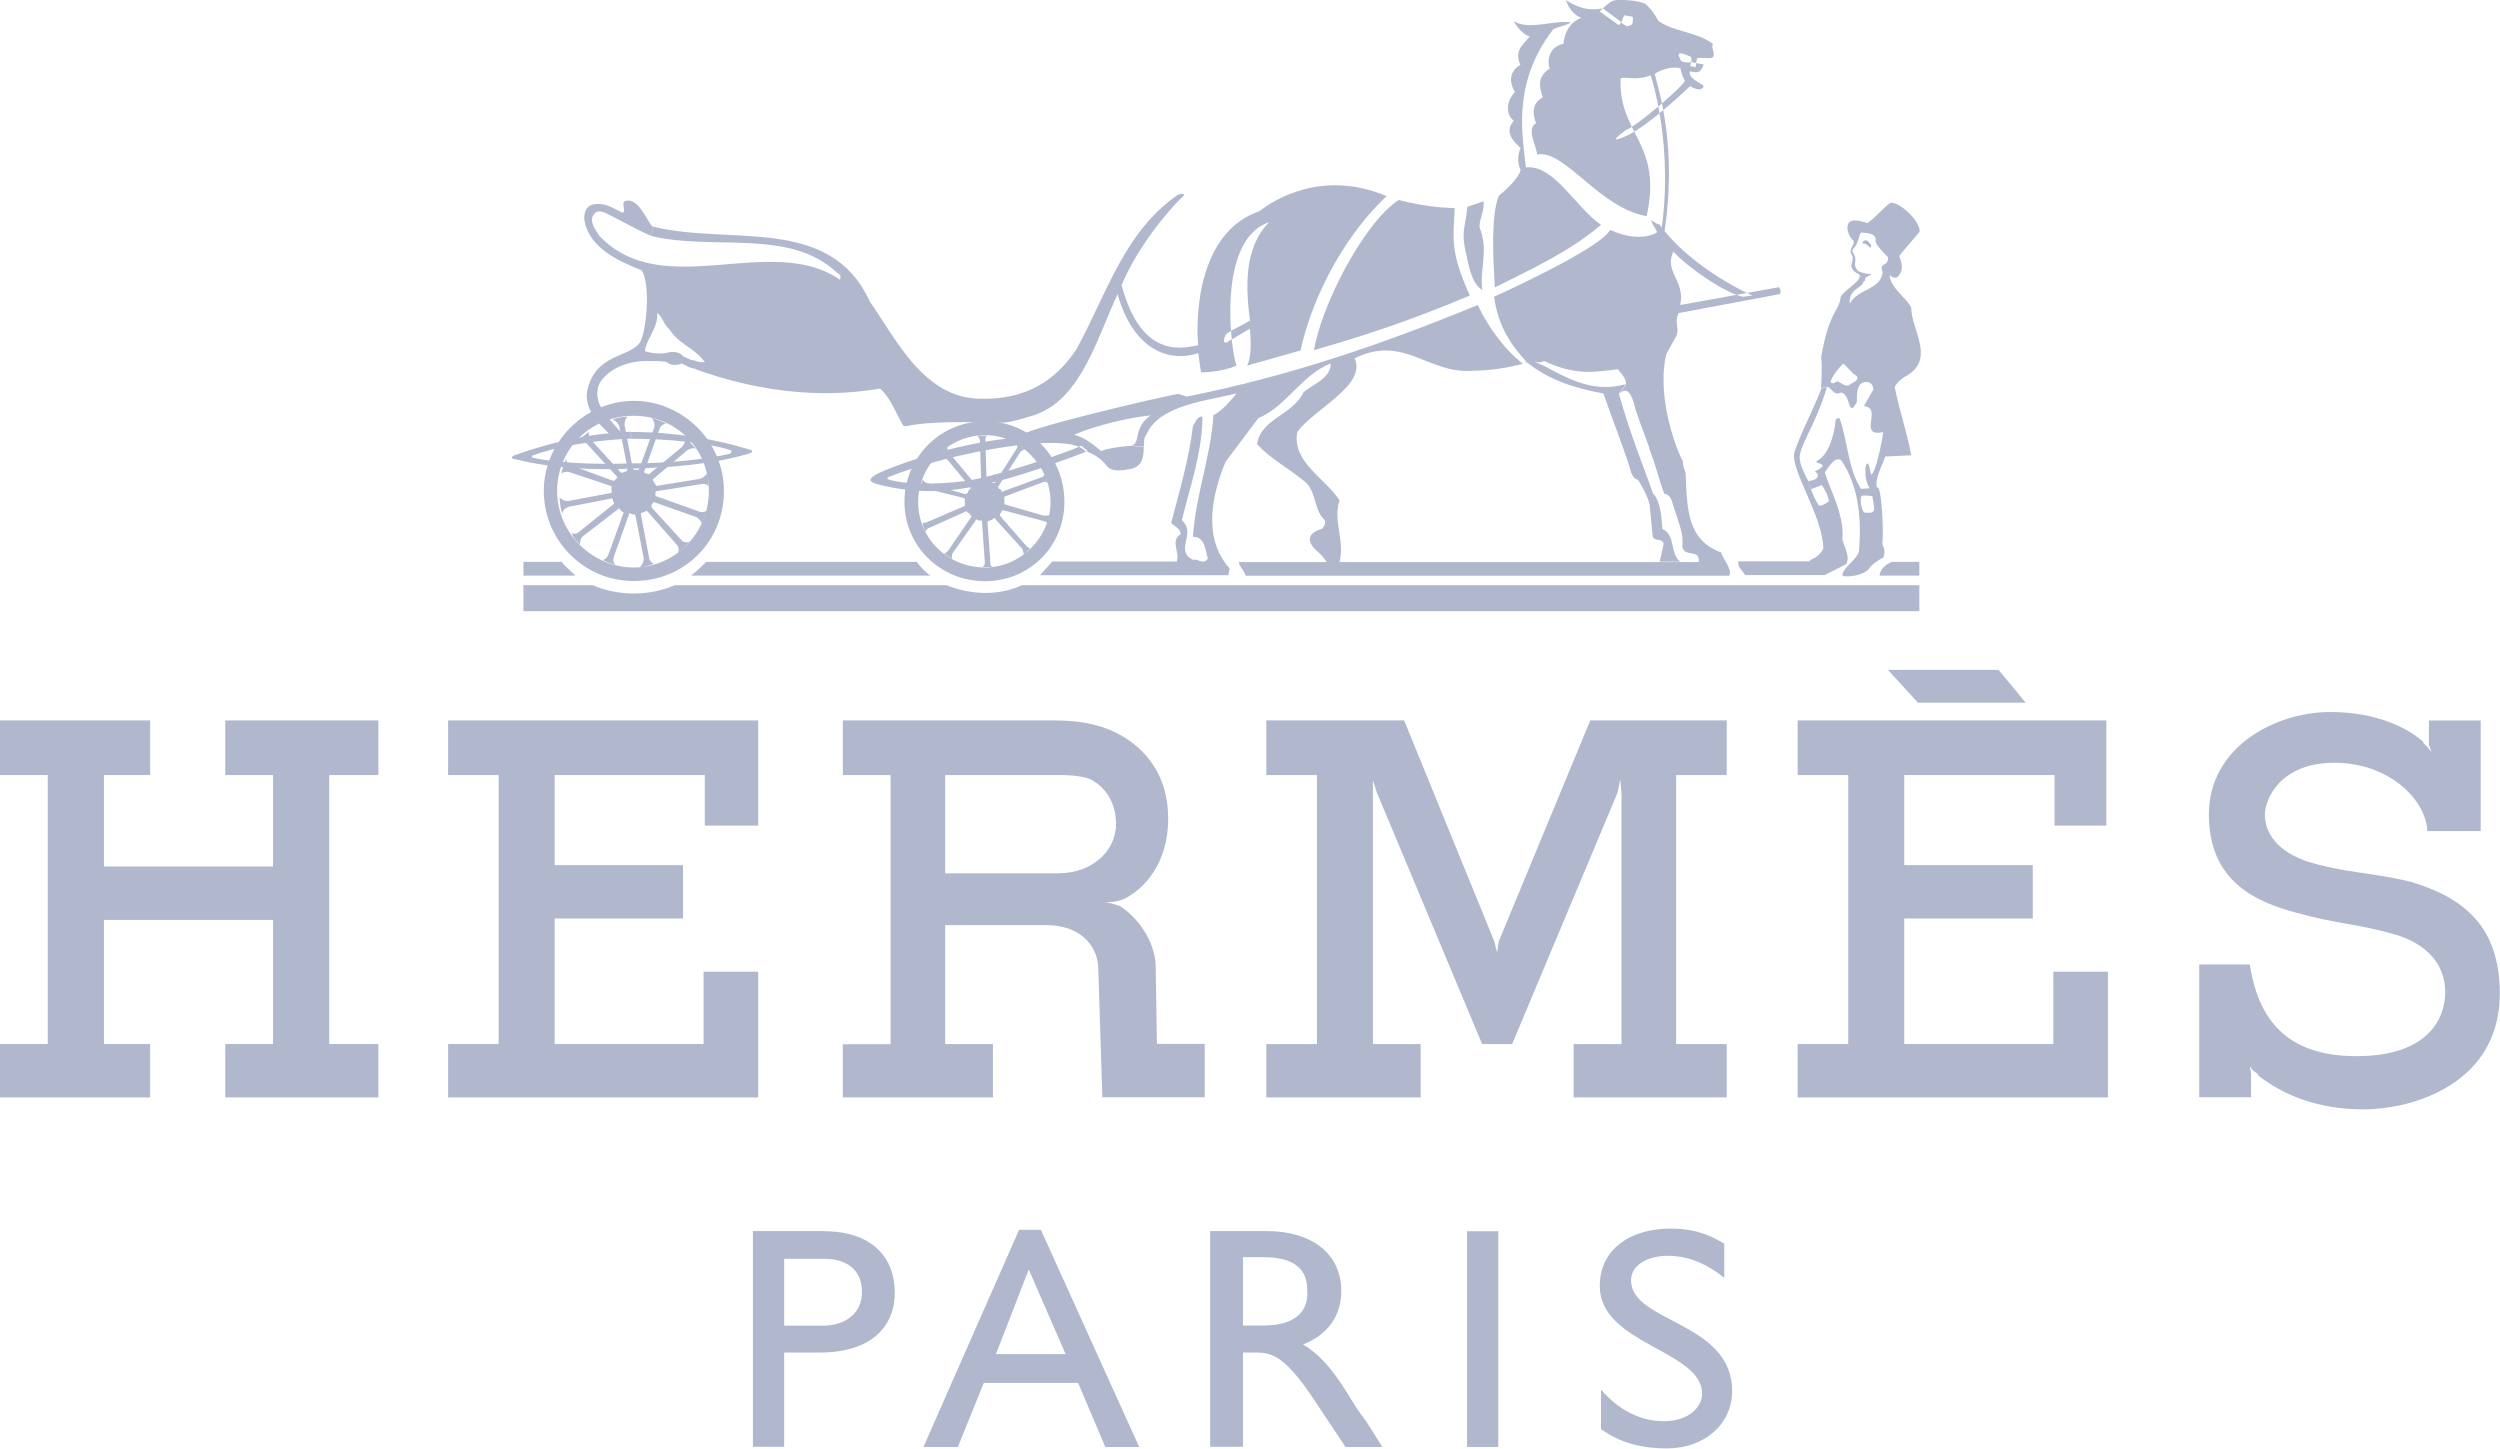 <?xml version="1.0" encoding="UTF-8"?>
<svg id="Calque_2" data-name="Calque 2" xmlns="http://www.w3.org/2000/svg" viewBox="0 0 142.38 82.5">
  <defs>
    <style>
      .cls-1 {
        fill-rule: evenodd;
      }

      .cls-1, .cls-2 {
        fill: #b1b8ce;
        stroke-width: 0px;
      }
    </style>
  </defs>
  <g id="Calque_2-2" data-name="Calque 2">
    <g>
      <polygon class="cls-1" points="0 41.03 8.55 41.03 8.55 44.14 5.92 44.14 5.92 49.35 15.55 49.35 15.55 44.14 12.83 44.14 12.83 41.03 21.55 41.03 21.55 44.14 18.75 44.14 18.75 59.46 21.55 59.46 21.55 62.5 12.83 62.5 12.83 59.46 15.55 59.46 15.55 52.39 5.92 52.39 5.92 59.46 8.55 59.46 8.55 62.5 0 62.5 0 59.46 2.72 59.46 2.72 44.14 0 44.14 0 41.03"/>
      <polygon class="cls-1" points="102.38 41.03 119.96 41.03 119.96 47.02 117.01 47.02 117.01 44.14 108.45 44.14 108.45 49.27 115.77 49.27 115.77 52.31 108.45 52.31 108.45 59.46 116.94 59.46 116.94 55.34 120.05 55.34 120.05 62.5 102.38 62.5 102.38 59.46 105.26 59.46 105.26 44.14 102.38 44.14 102.38 41.03"/>
      <polygon class="cls-1" points="25.52 41.03 43.18 41.03 43.18 47.02 40.14 47.02 40.14 44.14 31.59 44.14 31.59 49.27 38.9 49.27 38.9 52.31 31.59 52.31 31.59 59.46 40.07 59.46 40.07 55.34 43.18 55.34 43.18 62.5 25.52 62.5 25.52 59.46 28.4 59.46 28.4 44.14 25.52 44.14 25.52 41.03"/>
      <polygon class="cls-1" points="107.52 38.15 113.82 38.15 115.37 40.02 109.23 40.02 107.52 38.15"/>
      <path class="cls-1" d="m137.24,50.21c-2.18-.54-3.65-.47-5.91-1.17-1.94-.7-2.34-1.87-2.34-2.65,0-.86.86-2.95,3.96-2.95s5.22,2.1,5.29,3.89h3.04v-6.3h-2.95v1.4l.16.39v.07-.09c-.07,0-.16-.23-.47-.47v-.07c-.86-.78-2.65-1.71-5.29-1.71-3.19,0-6.93,2.02-6.93,5.83s2.65,4.98,4.98,5.6c2.25.63,3.42.63,5.37,1.17,1.87.47,3.11,1.64,3.11,3.35,0,1.55-1.01,3.65-5.06,3.65s-5.6-2.18-6.07-5.22h-2.88v7.56h2.95v-1.4l-.07-.39s.07.23.47.47v.07c1.48,1.17,3.49,1.94,5.99,1.94,2.88,0,7.78-1.48,7.78-6.61-.01-3.73-1.96-5.44-5.14-6.37"/>
      <polygon class="cls-1" points="95.46 59.46 95.46 44.14 98.34 44.14 98.34 41.03 90.57 41.03 85.35 53.63 85.26 54.26 85.11 53.63 79.97 41.03 72.12 41.03 72.12 44.14 75 44.14 75 59.46 72.12 59.46 72.12 62.5 80.91 62.5 80.91 59.46 78.19 59.46 78.19 45.38 78.19 44.45 78.42 45.15 84.41 59.46 86.12 59.46 92.12 45.15 92.28 44.38 92.35 45.22 92.35 59.46 89.62 59.46 89.62 62.5 98.34 62.5 98.34 59.46 95.46 59.46"/>
      <path class="cls-1" d="m32.76,32.78h-2.95v-.78h2.18c.07.15.54.54.78.78"/>
      <path class="cls-1" d="m107.05,32.78c0-.31.31-.63.7-.78h1.56v.78h-2.26Z"/>
      <path class="cls-1" d="m58.19,33.33c-1.33.63-2.95.54-4.28,0h-15.48c-1.48.63-3.19.63-4.66,0h-3.96v1.48h79.5v-1.48h-51.12Z"/>
      <path class="cls-1" d="m39.36,32.78c.23-.16.78-.7.86-.78h11.99c.16.23.54.63.78.78h-13.62Z"/>
      <path class="cls-1" d="m56.1,32.32c2.02,0,3.73-1.71,3.73-3.73s-1.71-3.81-3.73-3.81-3.81,1.71-3.81,3.81,1.71,3.73,3.81,3.73v.78c-2.57,0-4.59-2.02-4.59-4.52s2.02-4.59,4.59-4.59,4.52,2.02,4.52,4.59-2.02,4.52-4.52,4.52v-.78Z"/>
      <path class="cls-1" d="m41.23,27.96c0-2.81-2.34-5.13-5.13-5.13s-5.13,2.34-5.13,5.13,2.25,5.13,5.13,5.13,5.13-2.25,5.13-5.13h-.86c0,2.41-1.94,4.36-4.28,4.36s-4.36-1.94-4.36-4.36,1.94-4.28,4.36-4.28,4.28,1.87,4.28,4.28h.86Z"/>
      <path class="cls-1" d="m58.5,31.15l-1.55-1.78v-.09c.07-.07.07-.16.16-.23l2.34.63c.07,0,.23.07.23.16,0-.07.07-.39.16-.54-.07.07-.23.07-.39.07l-2.18-.63c-.07,0-.07-.07-.07-.07v-.38l2.25-.85s.23,0,.23.07c0-.07-.16-.47-.16-.54,0,.07-.16.23-.23.23l.16-.07-2.34.86c0,.07,0,0-.07,0,0-.07-.07-.16-.16-.16,0-.07-.07-.16,0-.16l1.24-1.94c.07-.07.23-.16.31-.16-.07,0-.39-.23-.54-.31.07,0,.07.23,0,.31l-1.24,1.94h-.16s-.16-.07-.23-.07c0,0-.07,0-.07-.07l-.07-2.25c0-.16,0-.31.16-.31h-.63c.07,0,.16.23.16.31l.07,2.25c0,.07-.07.07-.07.07,0,0-.16.07-.23.16,0,0-.07,0-.07-.07l-1.48-1.78c-.07-.07-.07-.23-.07-.31-.07.07-.39.31-.47.39.07,0,.23.07.31.16l1.48,1.78v.07c-.07,0-.16.16-.16.23,0,0-.07.07-.16.07l-2.18-.63c-.16-.07-.23-.16-.23-.23,0,.07-.16.47-.16.54,0,0,.23-.07.31,0l2.18.54c.07,0,.07.07.07.07v.38l-2.18.94c-.07,0-.23.07-.23,0,0,.07.07.39.16.54,0-.07.16-.23.23-.23l2.1-.94c.07,0,.07.07.07.07.07,0,.16.07.16.16.07,0,.07.07.07.07l-1.33,1.94c-.07.07-.16.16-.23.16.07.07.39.31.47.31-.07,0,0-.23,0-.31l1.32-1.87c0-.07.07-.07.07-.07.07.07.16.07.23.07s.07,0,.07.07l.16,2.34c0,.07-.07.23-.16.23h.63c-.16,0-.16-.16-.16-.31l-.16-2.25c0-.07.07-.07.07-.07.07,0,.23-.07.31-.16,0,0,.07,0,.07.07l1.55,1.71c0,.07.07.23.07.31.07-.07.31-.31.39-.39-.04.09-.2-.07-.2-.07"/>
      <path class="cls-1" d="m35.94,24.99c2.18,0,4.36.23,5.6.63.16,0,.16.16,0,.23-1.32.31-3.49.54-5.53.54-2.02.07-4.21,0-5.6-.31-.16,0-.16-.16,0-.16,1.24-.47,3.35-.85,5.53-.94v-.39c-2.34.07-4.66.63-6.61,1.33-.23.07-.23.23,0,.23,2.18.54,4.43.63,6.69.54,2.18-.07,4.52-.23,6.61-.85.31-.07.23-.23.07-.23-2.02-.63-4.36-1.01-6.77-1.01v.38Z"/>
      <path class="cls-1" d="m59.05,23.6c-.54.16-1.48.47-1.94.47-.39,0-2.34-.07-3.65,0-1.78.07-1.94.31-2.02.16-.39-.63-.7-1.56-1.32-2.1-3.65.63-7.24.07-10.51-1.1v-.47c.23.07.39.07.54.07-.54-.78-1.48-1.01-2.02-1.87-.31-.23-.39-.7-.7-.94.07.85-.63,1.48-.7,2.18.47.16,1.1.16,1.33.07.31-.07.7,0,.85.23.23.07.39.23.7.23v.48c-.39-.07-.47-.16-.78-.31-.39.16-.7.07-.85-.07-.07-.07-.86-.07-1.17-.07-1.01,0-2.1.39-2.65,1.24-.23.47-.16,1.01.07,1.4.16.23.86,1.24,1.32,1.55l-.63.16c-.94-.86-1.64-1.64-1.48-2.65.47-2.18,2.49-1.87,3.04-2.81.39-.85.54-3.35.07-4.05-1.32-.54-2.95-1.24-3.26-2.81-.07-.39.07-.85.47-.94.7-.16,1.17.23,1.71.47.23-.16-.23-.7.31-.7.7,0,1.17,1.4,1.4,1.48l-.07.54c-.47-.16-2.18-1.1-2.34-1.17-.31-.16-.7-.39-.94-.07-.31.39.07.86.31,1.24,3.65,3.81,9.72-.23,13.7,2.49.07-.23,0-.31-.16-.39-2.72-2.57-7.08-1.24-10.58-2.1l.07-.54c4.36,1.1,10.11-.7,12.37,4.28,1.48,2.1,3.04,5.45,6.23,5.53,2.57.07,4.28-.94,5.53-2.81,1.71-3.11,2.72-6.69,5.76-8.79.31-.16.47,0,.31.07-1.48,1.48-2.81,3.42-3.49,5.06,1.17,4.43,3.73,3.51,4.36,3.42-.16-1.64,0-6.46,3.49-7.63.78-.63,3.58-2.41,7.24-.86-2.72,2.57-4.36,6.23-4.9,8.79l-3.04.86c.23-.47.23-1.24.16-2.1-.31.16-.63.39-1.33.78-.31.07-.07-.39-.07-.39,0-.16.78-.47,1.4-.86-.23-1.78-.39-4.12,1.1-5.6-3.04,1.01-2.18,7.4-1.87,8.17-.85.39-2.02.39-2.02.39l-.16-1.1c-1.33.47-3.58.16-4.59-3.35-1.1,2.3-2.03,5.88-4.59,6.82"/>
      <path class="cls-1" d="m106.5,14.1c-.16-.16-.23-.23-.39-.23-.07-.07,0-.16.07-.16.07-.07.23,0,.31.16.1.09.1.23.01.23"/>
      <path class="cls-1" d="m36.88,29.13l1.64,1.87c.16.16.16.39.07.47.23-.07.54-.47.7-.63-.07.07-.39.07-.47-.07l-1.71-1.87v-.16l.07-.07c0-.07.07-.07.07-.07l2.41.85c.23.16.31.31.31.39.07-.16.23-.63.31-.78-.07.07-.31.16-.47.07l-2.41-.86q-.07,0-.07-.07v-.16c0-.07.07-.07.07-.07l2.49-.39c.31-.07.47.07.47.16,0-.16-.07-.7-.07-.85,0,.07-.16.31-.47.39l-2.41.39c-.07,0-.07-.07-.07-.07-.07-.07-.07-.16-.16-.23v-.07l1.94-1.64c.23-.16.47-.16.54-.07-.16-.16-.47-.54-.63-.7.07.07,0,.31-.16.54l-1.87,1.55q-.07.07-.07,0c-.07,0-.16,0-.23-.07,0,0-.07-.07,0-.07l.86-2.41c.07-.23.31-.31.39-.31-.16-.07-.7-.31-.85-.31.07,0,.23.31.16.54l-.85,2.34c0,.07-.07.07-.07.07h-.23l-.07-.07-.47-2.49c0-.31.16-.47.16-.47-.16,0-.63.07-.85.16.07,0,.31.16.39.39l.47,2.41q0,.07-.07.16c-.07,0-.16.07-.23.07h-.07l-1.71-1.87c-.16-.23-.16-.47-.07-.47-.16.07-.54.39-.63.54.07,0,.31,0,.47.16l1.71,1.87v.07q-.07.07-.16.16h-.07l-2.34-.86c-.23-.07-.39-.31-.31-.39-.16.23-.23.7-.31.85.07-.07.31-.16.54-.07l2.34.78v.38l-2.49.47c-.23,0-.47-.16-.47-.23,0,.23.07.78.16.94,0-.07.07-.31.39-.39l2.41-.47s.07,0,.07.07,0,.07.07.16v.07l-1.94,1.56c-.23.23-.47.16-.47.07,0,.23.39.63.47.7,0-.07,0-.31.16-.47l2.02-1.56q0-.07.07,0l.16.16q.07,0,.07.07l-.85,2.34c-.07.23-.31.39-.39.31.15.07.63.31.85.31-.16,0-.23-.23-.16-.47l.86-2.41s0-.07.07-.07c.07.07.16.07.23.07,0,0,.07,0,.07.07l.47,2.41c0,.31-.16.47-.23.54.23,0,.7-.16.85-.23-.07.07-.31-.16-.31-.31l-.47-2.49v-.07c.07,0,.16-.07.23-.07q.06-.1.14-.01"/>
      <path class="cls-1" d="m105.42,14.42c-.07-.07,0-.16,0-.23.07-.23.16-.23.16-.47-.39-.31-.47-.94-.23-1.08.23-.23,1.01.07,1.01.07.7-.54.94-.94,1.33-1.17.54,0,1.64,1.01,1.64,1.64-.16.23-.54.63-1.17,1.4.23.54.23.94-.16,1.24-.07,0-.23,0-.39-.16.07.78.94,1.24,1.24,1.87,0,1.24,1.33,2.81-.16,3.81-.31.16-.63.39-.78.7.23,1.24.7,2.57.94,3.89l-1.48.07c-.16.47-.63,1.32-.47,1.78,0,0-.07-.07.07,0,.23.31.31,2.88.23,3.11,0,.31.23.31.07.85-.16.07-.78.47-.86.7-.39.39-1.48.47-1.48.31,0-.39.78-.85.94-1.32.16-1.87,0-3.73-1.01-5.22-.39-.23-.7.39-.94.7.39,1.17,1.1,2.41,1.01,3.73,0,.39.47.94.23,1.48l-1.24.63h-4.52c-.16-.23-.47-.47-.39-.78h4.05c0-.16.39-.07.78-.7,0-1.87-1.94-4.59-1.64-5.53.39-1.17.94-2.1,1.55-3.65l.31-.07c-.7,2.34-1.71,3.51-1.55,4.2.07.39.23.7.47,1.17l.16.47c.07.23.31.78.47.94.23,0,.39-.16.54-.23,0-.31-.23-.7-.39-.94l-.63.23-.16-.47c.47,0,.78-.31.39-.54,1.08-.54-.23-.39.16-.63.63-.31.94-1.48,1.01-2.18,0-.16.07-.23.23-.23.47,1.24.47,2.88,1.24,4.05v.39c-.07.31,0,.7.16.94.7.07.63-.07.47-.94-.16,0-.47-.07-.63,0v-.39c.07-.07.39,0,.47-.07-.23-.39-.23-.7-.23-1.08,0-.23.16-.7.31.31.23.07.63-1.78.7-2.41-1.48.31,0-1.4-1.1-1.48l.54-.94c0-.31-.23-.54-.63-.39l-.31-.39c-.23-.07-.47-.47-.78-.7-.23.23-.63.7-.7,1.01-.07.07.16.16.23.07.23-.23.39.23.78.16.16-.16.63-.23.47-.54l.31.39c-.31.16-.31.7-.31,1.1-.54,1.01-.31-.54-.94-.54-.39.23-.54-.39-.78-.31l-.31.07c0-.54.07-1.17,0-1.8.47-2.65,1.01-2.57,1.1-3.35,0-.31,1.17-.94,1.08-1.24.07,0,.23.23.23.31-.07.39-.86.39-.78,1.24.47-.85,1.78-.78,1.87-1.78-.23-.63.31-.23.31-.85-.16-.16-.63-.63-.7-.86-.07-.07.23-.54-.85-.54-.07.07-.16.54-.31.78-.07.07-.23.23-.16.31,0,.07.16.16.16.47-.07.31,0,.47.16.63.63.31,1.08,0,.39.39,0,.07,0,.16-.07.23,0-.07-.23-.39-.31-.47-.07,0-.47-.23-.39-.54.1-.32.1-.48-.06-.63"/>
      <path class="cls-1" d="m84.49,11.46c.07.54-.23.94-.23,1.48.54,1.33,0,2.34.16,3.58-.63-.39-.78-1.4-1.01-2.49-.16-.94.07-1.24.16-2.25l.92-.32Z"/>
      <path class="cls-1" d="m82.85,11.85c-.07,1.64-.31,2.41.86,4.98-2.95,1.24-5.37,2.1-8.87,3.11.39-2.49,2.81-7.24,4.82-8.55,1.71.46,3.19.46,3.19.46"/>
      <path class="cls-1" d="m75.23,30.14c-.78.23-.78.7-.31,1.17.31.23.62.63.62.7h-4.98c0,.23.23.39.39.78h27.54c.16-.39-.31-.86-.47-1.33-1.94-.7-1.94-2.49-2.02-4.52,0-.07-.16-.31-.16-.7-.23-.31-1.55-3.51-.94-6.07l.47-.86c.39-.54-.07-.85.23-1.48l5.76-1.08c.07-.07.07-.31-.07-.39,0-.07.07,0,0,0l-5.6,1.01c.31-1.4-.94-1.87-.39-3.04.78.86,2.88,2.34,3.96,2.57l.54-.07c-1.4-.63-3.89-2.1-5.29-4.05-.16,0-.31-.16-.47-.23,0,.16.39.63.31.7,0,0-.94.63-2.65-.16-.54,1.08-6.61,3.81-6.61,3.81.23,1.71,1.01,2.81,1.87,3.73.07.16-.23-.16,0,0,1.24,1.01,2.72,1.48,4.36,1.78.31.94,1.48,3.97,1.55,4.43.16.47.39.47.39.47.16.16.7,1.17.7,1.56l.16,1.64c.07.39.54.07.63.47l-.23,1.01h1.17c-.63-.54-.23-1.48-1.01-1.87-.07-.94-.16-1.64-.54-2.02-.31-.94-1.33-3.42-1.94-5.68l.39-.54c-1.71.47-3.04-.16-4.59-1.01-1.17-.54-.47-.07-.07-.31,1.87.85,2.81.63,4.21.47.16.23.47.47.47.86l-.39.54c.39-.39.7-.16.94.94.31.94.63,1.64.85,2.41.31.78.54,1.78.78,2.34,0,0,.23,0,.39.31.54,1.71.7,1.94.63,2.72.16.63,1.01.07.94.86h-20.46c.31-1.24-.39-2.34,0-3.51-.78-1.24-2.72-2.18-2.41-3.89.94-1.32,3.97-2.65,3.27-4.2,2.81-1.4,4.2.94,6.77.7.94,0,1.94-.16,2.81-.39-1.1-.86-2.02-2.18-2.57-3.35-5.45,2.25-10.74,4.05-16.58,5.22l-.47-.16c-.54.07-9.41,2.1-9.11,2.49-3.35.23-7.24,1.64-8.1,2.1-.39.23-.47.39,0,.54,3.58.94,6.53.23,12.06-1.87l-.39-.31c-.32.23-4.82,1.78-6.62,2.02-1.87.23-3.49.16-4.28-.07q-.23-.07-.07-.16c3.51-1.4,10.27-2.65,11.2-1.48.54.16.94.47,1.24.85.31.39.94.23,1.4.16.63-.16.7-.7.7-1.24l-.7-.07c-.31,0-1.56.16-1.71.31-.47-.39-.94-.78-1.56-.94,1.24-.54,3.27-1.01,4.36-1.1-1.01.7-.54,1.56-1.08,1.71l.7.07c0-.31,0-.54.15-.7.7-1.71,3.65-1.94,5.13-2.34,0,0-.78,1.01-1.32,1.24-.16,2.41-1.01,4.52-1.17,6.93.7,0,.7.78.85,1.24-.23.39-.54,0-.85.07-1.08-.54.23-1.48-.63-2.25.47-1.94,1.17-3.89,1.17-5.91-.31,0-.39.31-.54.54-.23,1.94-.78,3.73-1.24,5.53.16.16.54.31.54.63-.63.39,0,1.1-.23,1.56h-7.08l-.7.78h10.73l.07-.39c-1.55-1.71-1.01-4.2-.23-6.07l1.87-2.49c1.56-.63,2.49-2.49,4.12-3.11,0,.86-1.01,1.17-1.55,1.64-.63,1.32-2.41,1.48-2.65,2.95.7.78,1.71,1.33,2.57,2.02.85.54.63,1.71,1.24,2.25.16.18,0,.49-.15.58"/>
      <path class="cls-1" d="m87.13,2.05c-.31.47-.94.78-.54,1.64-.78.47-.54,1.17-.31,1.55-.39.39-.63,1.17-.07,1.64-.63.7.16,1.32.39,1.55-.31.7,0,1.24,0,1.24-.07.47-.94,1.24-1.24,1.48-.47,1.17-.31,3.58-.23,5.22,2.17-1.08,4.34-2.09,6.05-3.57-1.48-1.01-2.65-3.42-4.28-3.27-.16-1.71-.85-4.75,1.56-7.86.31-.16.78-.23,1.01-.39-1.01-.16-2.34.47-3.26-.07-.01.01.46.79.92.86"/>
      <path class="cls-1" d="m92.35,1.27c0,.07.31.23.31.23,0,0,.31-.07.31-.16,0-.07.07-.31,0-.39-.07,0-.31-.07-.47-.07,0,.01-.15.32-.15.39l-.16.16-1.08-.78.16-.16s.47-.47.7-.47c.23-.07,1.48,0,1.78.23.23.23.39.39.7.94.86.63,2.25.63,3.11,1.32-.16.23.23.63-.07.78-.23.07-.78-.07-.85.07l-.07.47-.31-.07s.16-.54,0-.54c-.16-.07-.47-.23-.63-.16-.07.07,0,.16.07.31,0,.16.39.23.63.16l.31.07.39.07c-.16.39-.23.54-.78.39-.16.39.7.7.78.85-.07.16-.23.31-.78,0,0,0-2.25,2.18-3.58,2.81-1.4.63-.07-.31-.07-.31.63-.23,3.35-2.57,3.35-2.81-.07-.16-.23-.47-.23-.7-.39-.16-1.17.07-1.48.31.15.7,1.4,4.21.47,9.49l-.16-.16c.86-5.13-.54-9.25-.54-9.25-.78.31-1.33.07-1.71.16-.16,3.19,2.41,3.65,1.48,7.86-2.72-.47-4.66-3.81-6.23-3.51-.07-.54-.63-1.48-.07-1.78-.16-.47-.31-1.1.39-1.48-.23-.63-.31-1.17.39-1.64-.16-.39-.07-1.24.78-1.4.07-.7.39-1.24,1.01-1.48-.7-.31-.86-1.01-.86-1.01.63.39,1.17.63,2.1.47l1.06.79Z"/>
      <path class="cls-1" d="m65.89,59.46l-.07-4.36c0-1.33-.86-2.72-2.02-3.49-.23-.07-.63-.23-.94-.23.31,0,.7,0,1.1-.16,1.17-.54,2.57-2.02,2.57-4.59,0-1.94-.78-3.42-2.18-4.43-1.33-.94-2.81-1.17-4.36-1.17h-11.99v3.11h2.72v15.33h-2.72v3.03h8.55v-3.04h-2.72v-6.77h5.91c2.02.07,2.81,1.4,2.81,2.49l.23,7.31h5.83v-3.04h-2.73Zm-5.53-9.72h-6.53v-5.6h6.15c.7,0,1.48,0,2.1.23.78.39,1.48,1.24,1.48,2.57-.01,1.62-1.49,2.79-3.2,2.79"/>
      <path class="cls-1" d="m46.91,70.12c2.81,0,4.05,1.55,4.05,3.49s-1.33,3.42-4.28,3.42h-2.02v5.37h-1.78v-12.29h4.04Zm-2.25,5.38h2.18c1.33,0,2.25-.7,2.25-1.94,0-.94-.54-1.87-2.18-1.87h-2.25v3.81Z"/>
      <path class="cls-1" d="m64.89,82.41h-1.94l-1.55-3.65h-5.37l-1.48,3.65h-1.96l5.45-12.37h1.24l5.6,12.37Zm-8.17-5.29h3.97l-2.1-4.82-1.87,4.82Z"/>
      <rect class="cls-2" x="83.55" y="70.12" width="1.78" height="12.29"/>
      <path class="cls-1" d="m98.18,72.76c-1.17-.94-2.25-1.24-3.19-1.24-1.17,0-2.1.54-2.1,1.4,0,2.41,5.76,2.34,5.76,6.3,0,1.87-1.55,3.27-3.73,3.27-1.4,0-2.65-.31-3.74-1.1v-2.25c1.01,1.17,2.25,1.8,3.58,1.8,1.48,0,2.18-.86,2.18-1.56,0-2.49-5.83-2.81-5.83-6.14,0-2.02,1.64-3.27,4.05-3.27,1.08,0,2.02.23,3.04.86v1.93h-.01Z"/>
      <path class="cls-1" d="m77.79,80.93c-.23-.31-.47-.63-.7-1.01-.94-1.56-1.71-2.65-2.88-3.35,1.4-.54,2.18-1.64,2.18-3.04,0-2.1-1.64-3.42-4.28-3.42h-3.19v12.29h1.87v-5.37h.78c.94,0,1.71.31,3.35,2.81l1.71,2.57h2.1l-.94-1.49Zm-5.83-5.44h-1.17v-3.89h1.17c1.78,0,2.49.7,2.49,1.87.09,1.01-.46,2.02-2.49,2.02"/>
    </g>
  </g>
</svg>